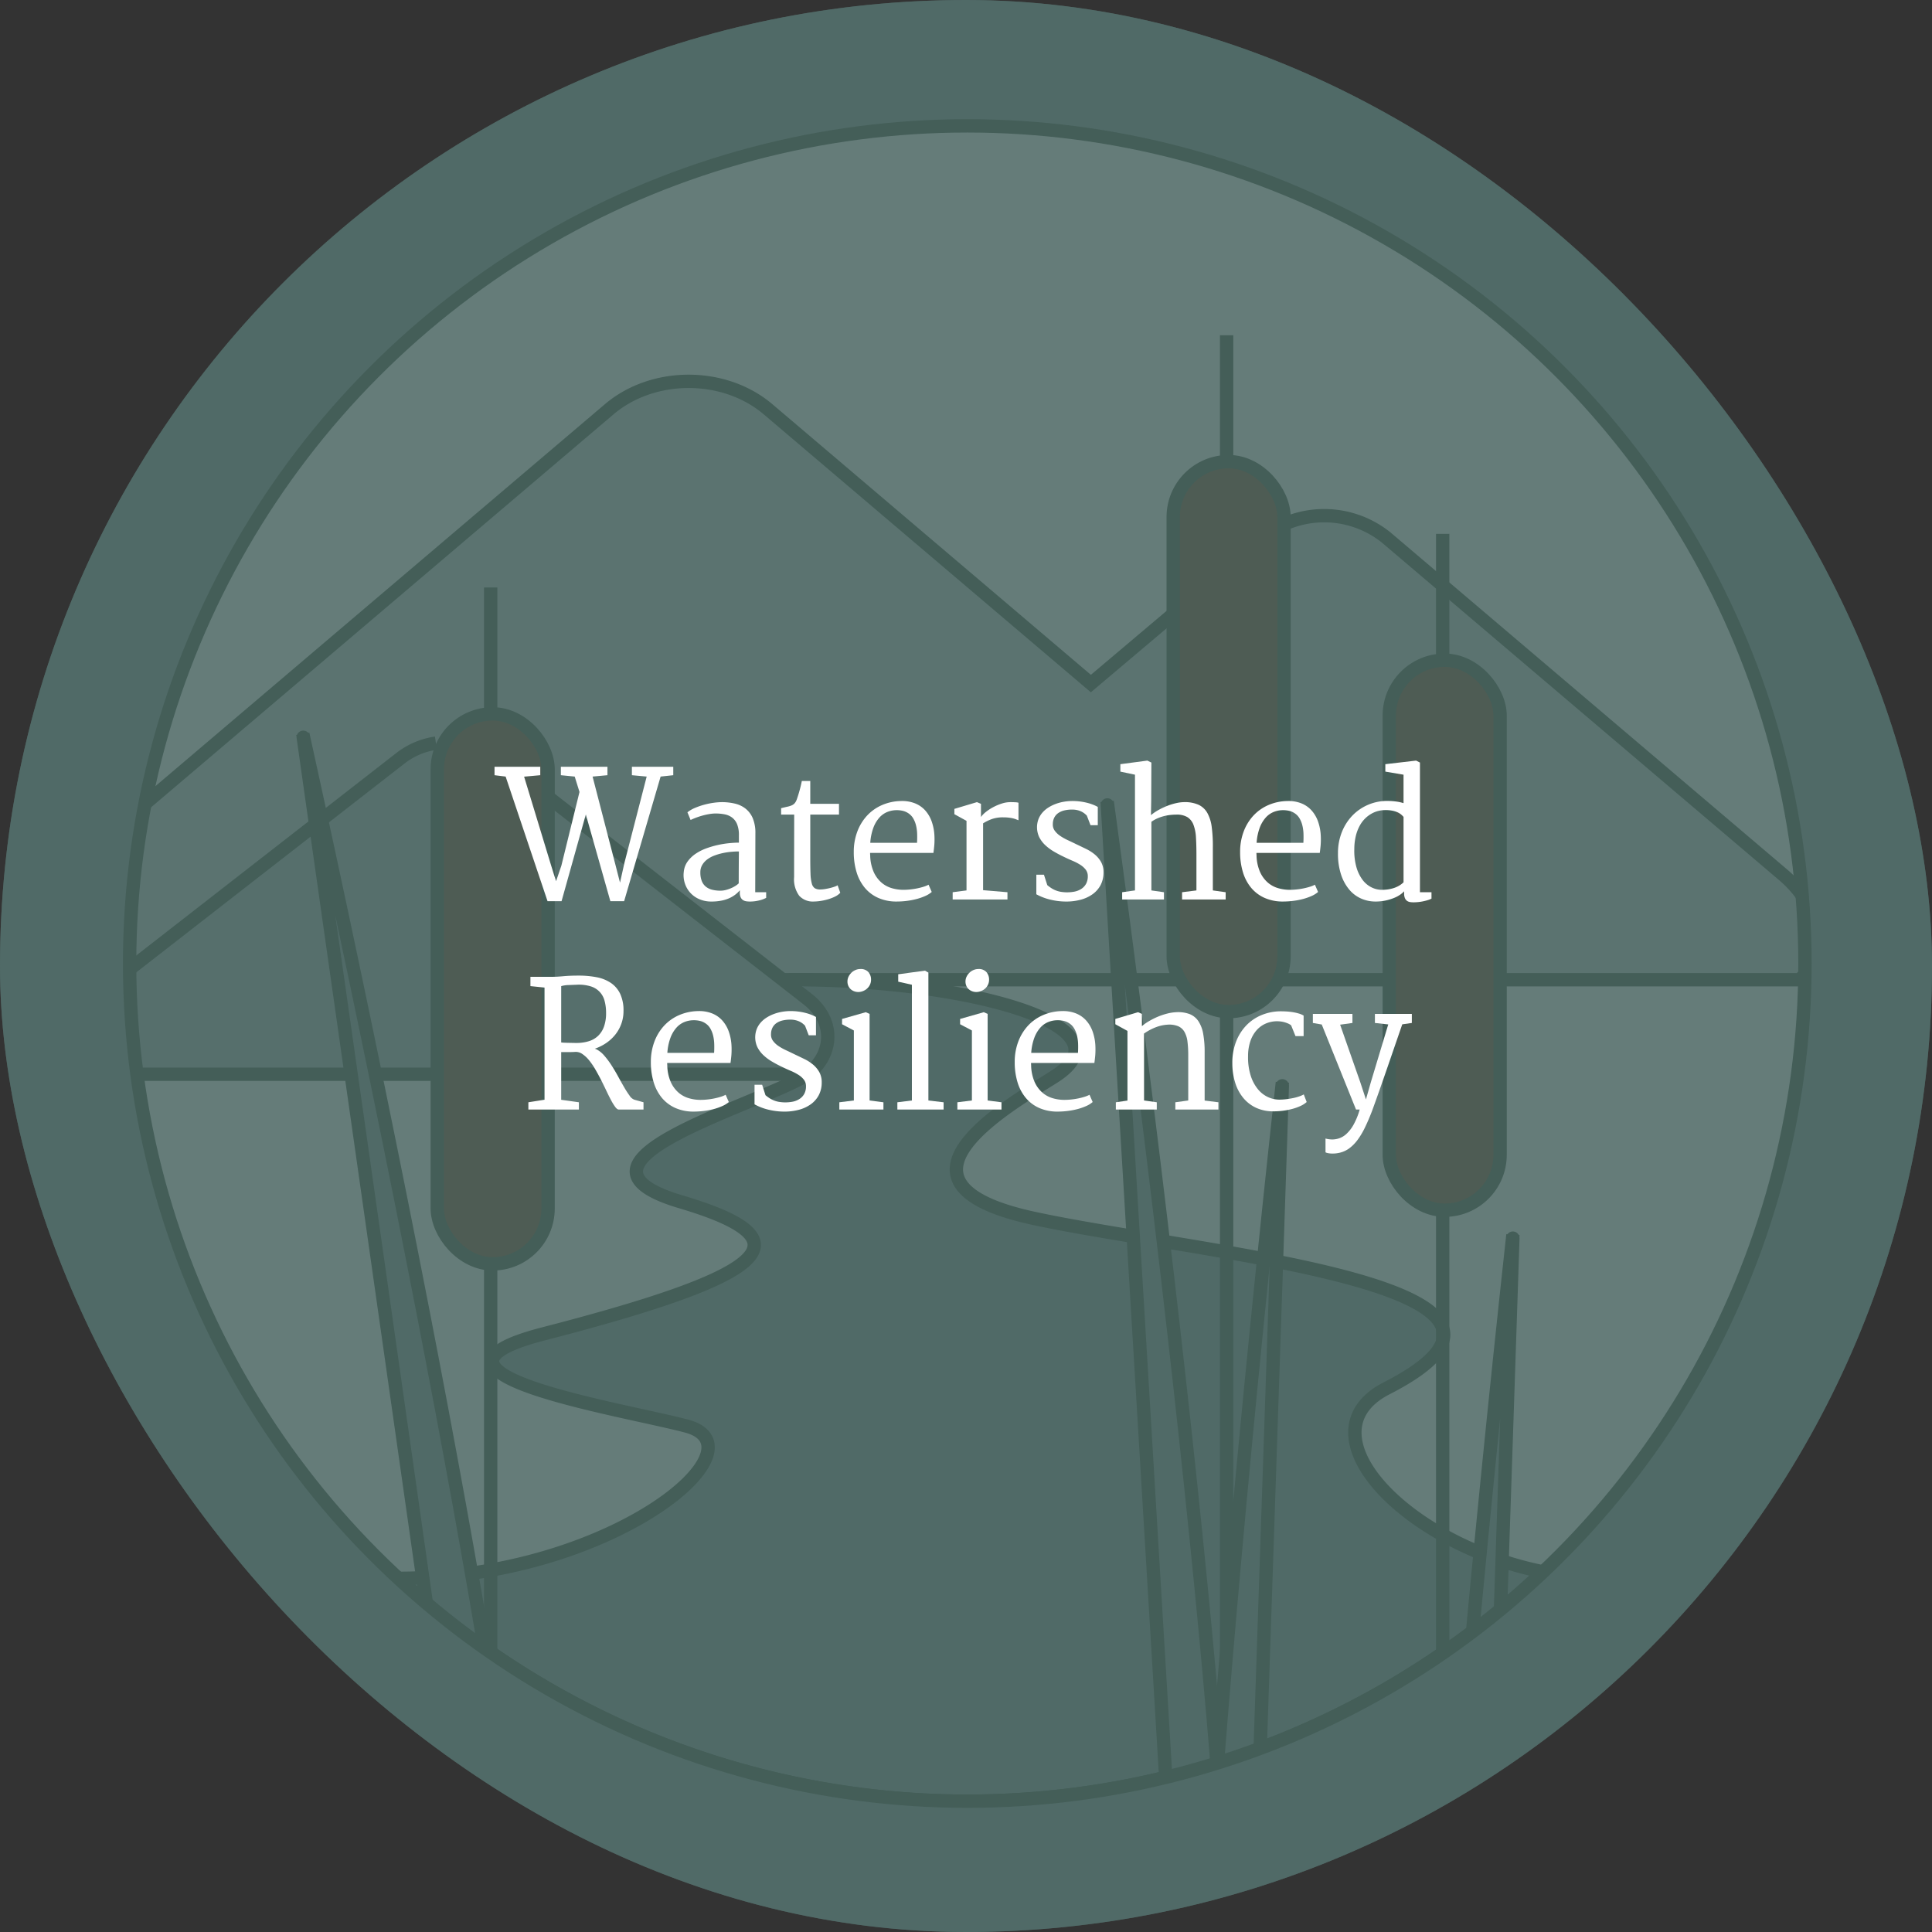<svg xmlns="http://www.w3.org/2000/svg" xmlns:xlink="http://www.w3.org/1999/xlink" width="330" height="330" viewBox="0 0 330 330"><rect x="0" y="0" width="330" height="330" fill="#333333" stroke="none"/><defs><style>.a{fill:none;}.a,.e,.f,.g,.h{stroke:#2d473c;stroke-miterlimit:10;stroke-width:2.278px;}.b,.g,.i{fill:#506a67;}.c{clip-path:url(#a);}.d{fill:#8d9e9c;}.e{fill:#6f8582;}.f{fill:#617976;}.h{fill:#4b4330;}.i{opacity:0.65;}.j{fill:#fff;}</style><clipPath id="a"><circle class="a" cx="165.22" cy="164.577" r="143.079"/></clipPath></defs><rect class="b" width="330" height="330" rx="165"/><g class="c"><circle class="d" cx="165.22" cy="164.577" r="143.079"/><path class="e" d="M16.544,167.345c-7.498-6.371-7.498-16.701,0-23.073l87.503-74.358c7.498-6.371,19.654-6.371,27.152,0l55.128,46.842,14.074-11.887,18.691-15.231a16.912,16.912,0,0,1,17.665,2.16l67.849,57.656c5.814,4.94,8.539,12.95,2.726,17.89H255.778"/><path class="f" d="M74.835,183.489H15.521c-4.542-3.536-4.542-9.27,0-12.806L68.528,129.412a12.878,12.878,0,0,1,5.929-2.475"/><line class="a" x1="201.456" y1="167.345" x2="134.739" y2="167.345"/><line class="a" x1="237.319" y1="167.345" x2="218.465" y2="167.345"/><path class="g" d="M262.362,269.625a143.082,143.082,0,0,1-193.482.736l-.725-.778c36.056.03,62.945-22.338,49.089-26.004-11.065-2.928-50.262-9.071-24.495-15.723,39.385-10.168,45.4-16.093,23.54-22.576-22.726-6.741,11.831-15.945,21.747-21.762l-4.349-16.175c30.103-.329,60.517,7.583,46.384,16.57-7.45,4.738-31.493,18.142-3.499,24.189s94.957,11.288,60.282,29.027c-14.82,7.582,2.889,26.535,26.631,31.335Z"/><path class="f" d="M93.992,136.432l43.99,34.251c4.542,3.536,4.542,9.27,0,12.806H93.822"/><rect class="h" x="74.689" y="121.935" width="18.929" height="93.943" rx="9.465"/><line class="h" x1="83.812" y1="100.349" x2="83.812" y2="121.935"/><line class="h" x1="83.812" y1="215.387" x2="83.812" y2="361.406"/><rect class="h" x="200.392" y="78.849" width="18.929" height="93.943" rx="9.465"/><line class="h" x1="209.515" y1="57.263" x2="209.515" y2="78.849"/><line class="h" x1="209.515" y1="172.301" x2="209.515" y2="318.319"/><rect class="h" x="237.298" y="112.77" width="18.929" height="93.943" rx="9.465"/><line class="h" x1="246.422" y1="91.184" x2="246.422" y2="112.77"/><line class="h" x1="246.422" y1="206.222" x2="246.422" y2="352.24"/><path class="g" d="M84.425,355.37S51.637,124.972,51.709,125.3c24.597,111.708,41.517,208.055,37.763,218.957S84.425,355.37,84.425,355.37Z"/><path class="g" d="M203.038,368.817s-13.973-232.298-13.928-231.966c15.446,113.337,24.487,210.739,19.86,221.3S203.038,368.817,203.038,368.817Z"/><path class="g" d="M211.277,417.079s7.808-232.587,7.771-232.254C206.614,298.532,200.159,396.14,205.064,406.575S211.277,417.079,211.277,417.079Z"/><path class="g" d="M250.656,443.098s7.808-232.587,7.771-232.254C245.993,324.55,239.538,422.158,244.444,432.593S250.656,443.098,250.656,443.098Z"/></g><circle class="a" cx="165.22" cy="164.577" r="143.079"/><rect class="i" width="330" height="330" rx="165"/><path class="j" d="M86.366,132.644l-1.897-.233v-1.445h7.811v1.445l-2.759.248,4.57,15.022q.219.716.438,1.417t.453,1.416l.905-2.657,3.095-12.585-.817-2.628-2.365-.233v-1.445h7.957v1.445l-2.54.233,3.971,15.329.715,2.789.745-3.344,3.811-14.774-2.526-.233v-1.445h7.066v1.445l-2.161.233-6.234,21.286h-2.35l-4.19-14.818-4.146,14.818h-2.394Z"/><path class="j" d="M116.792,148.937a3.596,3.596,0,0,1,.657-1.788,5.451,5.451,0,0,1,1.372-1.321,8.249,8.249,0,0,1,1.818-.92,15.324,15.324,0,0,1,2.007-.584,16.267,16.267,0,0,1,1.942-.307q.934-.088,1.621-.088V142.66a4.858,4.858,0,0,0-.307-1.876,2.706,2.706,0,0,0-.847-1.132,3.076,3.076,0,0,0-1.27-.555,8.011,8.011,0,0,0-1.577-.146,6.321,6.321,0,0,0-.949.081,10.797,10.797,0,0,0-1.088.226q-.562.147-1.131.351a11.117,11.117,0,0,0-1.081.452l-.54-1.313a5.406,5.406,0,0,1,1.321-.767,12.161,12.161,0,0,1,1.606-.547,12.441,12.441,0,0,1,1.606-.321,10.486,10.486,0,0,1,1.336-.102,9.716,9.716,0,0,1,2.197.241,4.684,4.684,0,0,1,1.832.847,4.14,4.14,0,0,1,1.249,1.635,6.463,6.463,0,0,1,.46,2.621l-.029,10.044h1.869v.964a5.058,5.058,0,0,1-1.263.452,6.614,6.614,0,0,1-1.511.176,4.805,4.805,0,0,1-.569-.037,1.478,1.478,0,0,1-.562-.182,1.13,1.13,0,0,1-.424-.453,1.777,1.777,0,0,1-.168-.847v-.409a4.705,4.705,0,0,1-.796.76,5.261,5.261,0,0,1-1.051.613,6.209,6.209,0,0,1-1.343.408,8.768,8.768,0,0,1-1.671.146,5.069,5.069,0,0,1-2.066-.409,4.381,4.381,0,0,1-2.467-2.708A4.492,4.492,0,0,1,116.792,148.937Zm2.833.059a4.028,4.028,0,0,0,.233,1.46,2.344,2.344,0,0,0,.679.971,2.744,2.744,0,0,0,1.087.54,5.706,5.706,0,0,0,1.445.168,3.589,3.589,0,0,0,.891-.116,6.401,6.401,0,0,0,.869-.292,5.28,5.28,0,0,0,.774-.402,3.309,3.309,0,0,0,.577-.445q0-1.371.007-2.723.007-1.349.022-2.723-.614,0-1.343.065a11.781,11.781,0,0,0-1.46.227,9.849,9.849,0,0,0-1.416.424,4.799,4.799,0,0,0-1.212.664,3.208,3.208,0,0,0-.839.941A2.425,2.425,0,0,0,119.625,148.996Z"/><path class="j" d="M135.64,149.813q0-2.687.007-5.336t.007-5.336H133.421v-1.096q.642-.16,1.073-.255a4.033,4.033,0,0,0,.716-.219,1.522,1.522,0,0,0,.474-.315,1.823,1.823,0,0,0,.351-.555c.068-.165.153-.409.255-.73s.199-.649.292-.985.173-.651.241-.948.111-.509.131-.636H138.4v3.898h4.905v1.84H138.4v7.357q0,1.695.043,2.753a7.231,7.231,0,0,0,.219,1.656,1.362,1.362,0,0,0,.511.81,1.744,1.744,0,0,0,.935.212,5.034,5.034,0,0,0,.81-.073c.297-.049.584-.106.862-.175s.533-.143.766-.227a2.471,2.471,0,0,0,.526-.241l.453,1.285a3.064,3.064,0,0,1-.891.643,7.207,7.207,0,0,1-1.205.467,9.521,9.521,0,0,1-1.299.285,8.158,8.158,0,0,1-1.146.095,3.14,3.14,0,0,1-2.467-.979A4.737,4.737,0,0,1,135.64,149.813Z"/><path class="j" d="M145.831,145.521a9.736,9.736,0,0,1,.591-3.445,8.278,8.278,0,0,1,1.65-2.731,7.63,7.63,0,0,1,2.547-1.817,8.485,8.485,0,0,1,3.285-.708,6,6,0,0,1,2.321.372,4.673,4.673,0,0,1,1.767,1.189,5.652,5.652,0,0,1,1.146,1.928,8.513,8.513,0,0,1,.475,2.584,12.59,12.59,0,0,1-.037,1.591q-.066.672-.139,1.197H148.619v.168a1.017,1.017,0,0,0,.015.168,7.474,7.474,0,0,0,.599,2.92,5.23,5.23,0,0,0,1.35,1.832,4.705,4.705,0,0,0,1.789.949,7.141,7.141,0,0,0,1.913.271,11.466,11.466,0,0,0,1.197-.067,11.73,11.73,0,0,0,1.219-.189q.591-.124,1.095-.284a4.34,4.34,0,0,0,.81-.336l.54,1.24a4.262,4.262,0,0,1-1.103.686,9.519,9.519,0,0,1-1.482.519,12.944,12.944,0,0,1-1.679.321,13.923,13.923,0,0,1-1.708.109,7.645,7.645,0,0,1-3.132-.607,6.324,6.324,0,0,1-2.299-1.708,7.545,7.545,0,0,1-1.423-2.664A11.649,11.649,0,0,1,145.831,145.521Zm10.804-1.562q.044-.744.022-1.496a7.111,7.111,0,0,0-.183-1.431,4.481,4.481,0,0,0-.489-1.241,2.632,2.632,0,0,0-.883-.912,2.861,2.861,0,0,0-.861-.373,4.428,4.428,0,0,0-1.095-.124,4.231,4.231,0,0,0-1.584.307,3.684,3.684,0,0,0-1.373.979,5.527,5.527,0,0,0-1.015,1.73,9.117,9.117,0,0,0-.525,2.562Z"/><path class="j" d="M162.723,152.397l2.365-.307V140.207l-2.073-1.139v-.905l3.854-1.153.687.292v2.248a4.138,4.138,0,0,1,.839-.861,7.927,7.927,0,0,1,1.263-.824,8.636,8.636,0,0,1,1.46-.613,4.722,4.722,0,0,1,1.431-.241q.481,0,.869.021a2.137,2.137,0,0,1,.547.081v2.992c-.156-.058-.316-.119-.482-.183a3.98,3.98,0,0,0-.547-.16,6.864,6.864,0,0,0-.679-.109,7.714,7.714,0,0,0-.876-.044,5.709,5.709,0,0,0-1.986.3,7.971,7.971,0,0,0-1.475.723v11.416l4.161.351v1.241h-9.358Z"/><path class="j" d="M177.015,149.404h1.299l.569,1.781a6.519,6.519,0,0,0,.723.533,4.238,4.238,0,0,0,.73.372,4.437,4.437,0,0,0,.796.227,6.689,6.689,0,0,0,2.438-.029,3.348,3.348,0,0,0,1.183-.496,2.408,2.408,0,0,0,.774-.869,2.659,2.659,0,0,0,.277-1.255,1.797,1.797,0,0,0-.358-1.125,3.625,3.625,0,0,0-.941-.839,8.997,8.997,0,0,0-1.329-.686q-.745-.314-1.519-.693-.861-.409-1.686-.897a8.052,8.052,0,0,1-1.46-1.096,4.906,4.906,0,0,1-1.015-1.364,3.979,3.979,0,0,1-.095-3.11,3.852,3.852,0,0,1,.686-1.095,4.673,4.673,0,0,1,1-.84,6.713,6.713,0,0,1,1.212-.599,7.67,7.67,0,0,1,1.321-.364,8.445,8.445,0,0,1,1.335-.139,10.212,10.212,0,0,1,1.409.065,10.349,10.349,0,0,1,1.27.227,8.114,8.114,0,0,1,1.066.335,6.944,6.944,0,0,1,.81.38v3.124h-1.241l-.628-1.635a3.552,3.552,0,0,0-.445-.401,2.943,2.943,0,0,0-.54-.321,3.473,3.473,0,0,0-.679-.227,3.842,3.842,0,0,0-.862-.087,5.646,5.646,0,0,0-1.292.139,3.098,3.098,0,0,0-1.029.431,2.118,2.118,0,0,0-.693.759,2.428,2.428,0,0,0-.27,1.124,1.773,1.773,0,0,0,.321,1.147,3.709,3.709,0,0,0,.919.883,8.879,8.879,0,0,0,1.307.737q.738.344,1.511.723.803.381,1.628.781a7.267,7.267,0,0,1,1.482.949,4.612,4.612,0,0,1,1.073,1.284,3.522,3.522,0,0,1,.416,1.76,4.569,4.569,0,0,1-.497,2.175,4.521,4.521,0,0,1-1.365,1.562,6.17,6.17,0,0,1-2.029.941,9.47,9.47,0,0,1-2.489.315,11.483,11.483,0,0,1-2.657-.315,9.53,9.53,0,0,1-2.438-.927Z"/><path class="j" d="M191.673,152.397l2.19-.307V132.323l-2.497-.525v-1.27l4.613-.613.686.336-.029,6.453-.044,2.525a8.974,8.974,0,0,1,1.394-.934,12.061,12.061,0,0,1,1.511-.694,10.389,10.389,0,0,1,1.482-.438,6.324,6.324,0,0,1,1.307-.153,5.694,5.694,0,0,1,2.438.452,3.392,3.392,0,0,1,1.497,1.395,6.626,6.626,0,0,1,.752,2.416,24.733,24.733,0,0,1,.19,3.504v7.314l2.189.307v1.241h-7.445v-1.241l2.453-.307v-6.073q0-1.693-.081-2.978a7.13,7.13,0,0,0-.423-2.153,2.642,2.642,0,0,0-1.029-1.307,3.511,3.511,0,0,0-1.898-.438,9.736,9.736,0,0,0-1.022.058,7.995,7.995,0,0,0-1.087.197,7.445,7.445,0,0,0-1.095.373,5.592,5.592,0,0,0-1.059.598v11.724l2.147.307v1.241h-7.139Z"/><path class="j" d="M211.821,145.521a9.736,9.736,0,0,1,.591-3.445,8.278,8.278,0,0,1,1.65-2.731,7.631,7.631,0,0,1,2.547-1.817,8.485,8.485,0,0,1,3.285-.708,6,6,0,0,1,2.321.372,4.673,4.673,0,0,1,1.767,1.189,5.65,5.65,0,0,1,1.146,1.928,8.513,8.513,0,0,1,.475,2.584,12.572,12.572,0,0,1-.037,1.591q-.066.672-.139,1.197H214.61v.168a1.016,1.016,0,0,0,.015.168,7.476,7.476,0,0,0,.599,2.92,5.23,5.23,0,0,0,1.35,1.832,4.706,4.706,0,0,0,1.789.949,7.142,7.142,0,0,0,1.913.271,11.47,11.47,0,0,0,1.197-.067,11.728,11.728,0,0,0,1.219-.189q.591-.124,1.095-.284a4.338,4.338,0,0,0,.81-.336l.54,1.24a4.262,4.262,0,0,1-1.103.686,9.522,9.522,0,0,1-1.482.519,12.949,12.949,0,0,1-1.679.321,13.922,13.922,0,0,1-1.708.109,7.645,7.645,0,0,1-3.132-.607,6.323,6.323,0,0,1-2.299-1.708,7.544,7.544,0,0,1-1.423-2.664A11.652,11.652,0,0,1,211.821,145.521Zm10.804-1.562q.044-.744.022-1.496a7.118,7.118,0,0,0-.183-1.431,4.484,4.484,0,0,0-.489-1.241,2.632,2.632,0,0,0-.883-.912,2.859,2.859,0,0,0-.861-.373,4.428,4.428,0,0,0-1.095-.124,4.231,4.231,0,0,0-1.584.307,3.684,3.684,0,0,0-1.373.979,5.527,5.527,0,0,0-1.015,1.73,9.113,9.113,0,0,0-.525,2.562Z"/><path class="j" d="M234.917,153.989a6.034,6.034,0,0,1-2.379-.489,5.558,5.558,0,0,1-2.037-1.504,7.721,7.721,0,0,1-1.424-2.569,11.271,11.271,0,0,1-.54-3.687,9.594,9.594,0,0,1,.657-3.599,8.646,8.646,0,0,1,1.795-2.825,8.231,8.231,0,0,1,5.986-2.511,10.952,10.952,0,0,1,1.504.102,7.22,7.22,0,0,1,1.255.277V132.323l-3.109-.525v-1.27l5.256-.613.657.336v22.148h1.971v1.095a3.747,3.747,0,0,1-.621.249q-.372.116-.789.204a7.816,7.816,0,0,1-.847.131,8,8,0,0,1-.81.044,4.298,4.298,0,0,1-.548-.036,1.268,1.268,0,0,1-.518-.183,1.091,1.091,0,0,1-.387-.452,1.921,1.921,0,0,1-.153-.847v-.365a4.003,4.003,0,0,1-.643.555,5.249,5.249,0,0,1-1.051.569,8.733,8.733,0,0,1-1.438.445A8.18,8.18,0,0,1,234.917,153.989Zm1.125-2a6.875,6.875,0,0,0,.869-.052,6.27,6.27,0,0,0,.752-.139,4.735,4.735,0,0,0,1.226-.467,3.973,3.973,0,0,0,.847-.628V139.535a3.726,3.726,0,0,0-.394-.394,2.601,2.601,0,0,0-.606-.38,4.063,4.063,0,0,0-.891-.285,6.011,6.011,0,0,0-1.219-.109,5.149,5.149,0,0,0-1.154.139,4.624,4.624,0,0,0-1.182.46,5.22,5.22,0,0,0-1.11.832,5.317,5.317,0,0,0-.934,1.249,7.113,7.113,0,0,0-.657,1.723,9.716,9.716,0,0,0-.263,2.256,10.296,10.296,0,0,0,.365,3.109,6.586,6.586,0,0,0,1.059,2.168,4.309,4.309,0,0,0,1.526,1.27A4.017,4.017,0,0,0,236.042,151.989Z"/><path class="j" d="M90.25,188.277l2.759-.438V168.684l-2.409-.248v-1.591h3.84q.701,0,1.81-.102t2.57-.103a16.039,16.039,0,0,1,3.088.277,6.527,6.527,0,0,1,2.431.972,4.671,4.671,0,0,1,1.591,1.861,6.683,6.683,0,0,1,.569,2.934,6.366,6.366,0,0,1-.357,2.146,6.511,6.511,0,0,1-1,1.833,7.055,7.055,0,0,1-1.54,1.452,8.046,8.046,0,0,1-1.993,1.008c.048.02.097.039.146.058l.146.059a4.537,4.537,0,0,1,1.328,1.088,14.207,14.207,0,0,1,1.234,1.657q.591.92,1.131,1.912t1.029,1.832a15.787,15.787,0,0,0,.92,1.424,1.683,1.683,0,0,0,.81.686l1.562.438v1.241h-4.219c-.185,0-.387-.146-.606-.438a9.217,9.217,0,0,1-.708-1.147q-.38-.708-.811-1.621-.431-.911-.905-1.847-.475-.933-.993-1.824a11.704,11.704,0,0,0-1.08-1.57,5.198,5.198,0,0,0-1.161-1.065,1.918,1.918,0,0,0-1.241-.328q-.511.029-1.088.029H95.856v8.146l3.022.423v1.241H90.25Zm5.606-10.22a4.596,4.596,0,0,0,.518.044q.344.015.723.022t.745.014c.243.006.443.008.599.008a7.122,7.122,0,0,0,2.11-.292,4.025,4.025,0,0,0,1.599-.912,4.098,4.098,0,0,0,1.015-1.592,6.761,6.761,0,0,0,.357-2.329,7.751,7.751,0,0,0-.248-2.036,3.46,3.46,0,0,0-2.394-2.511,6.862,6.862,0,0,0-2.438-.27q-.716.029-1.372.051a4.979,4.979,0,0,0-1.212.183Z"/><path class="j" d="M111.171,181.401a9.736,9.736,0,0,1,.591-3.445,8.277,8.277,0,0,1,1.65-2.731,7.63,7.63,0,0,1,2.547-1.817,8.484,8.484,0,0,1,3.285-.708,6,6,0,0,1,2.321.372,4.672,4.672,0,0,1,1.767,1.189,5.652,5.652,0,0,1,1.146,1.928,8.514,8.514,0,0,1,.475,2.584,12.591,12.591,0,0,1-.037,1.591q-.066.672-.139,1.197H113.96v.168a1.017,1.017,0,0,0,.015.168,7.476,7.476,0,0,0,.599,2.92,5.23,5.23,0,0,0,1.35,1.832,4.708,4.708,0,0,0,1.789.949,7.141,7.141,0,0,0,1.913.27,11.469,11.469,0,0,0,1.197-.066,11.728,11.728,0,0,0,1.219-.189q.591-.124,1.095-.284a4.338,4.338,0,0,0,.81-.336l.54,1.24a4.262,4.262,0,0,1-1.103.686,9.519,9.519,0,0,1-1.482.519,12.944,12.944,0,0,1-1.679.321,13.923,13.923,0,0,1-1.708.109,7.645,7.645,0,0,1-3.132-.606,6.324,6.324,0,0,1-2.299-1.708,7.545,7.545,0,0,1-1.423-2.664A11.652,11.652,0,0,1,111.171,181.401Zm10.804-1.562q.044-.744.022-1.496a7.111,7.111,0,0,0-.183-1.431,4.481,4.481,0,0,0-.489-1.241,2.632,2.632,0,0,0-.883-.912,2.861,2.861,0,0,0-.861-.373,4.433,4.433,0,0,0-1.095-.124,4.231,4.231,0,0,0-1.584.307,3.684,3.684,0,0,0-1.373.979,5.526,5.526,0,0,0-1.015,1.73,9.117,9.117,0,0,0-.525,2.562Z"/><path class="j" d="M128.881,185.284H130.18l.569,1.781a6.542,6.542,0,0,0,.723.533,4.234,4.234,0,0,0,.73.372,4.439,4.439,0,0,0,.796.227,6.689,6.689,0,0,0,2.438-.029,3.348,3.348,0,0,0,1.183-.496,2.409,2.409,0,0,0,.774-.869,2.66,2.66,0,0,0,.277-1.255,1.797,1.797,0,0,0-.358-1.125,3.627,3.627,0,0,0-.941-.839,8.983,8.983,0,0,0-1.329-.686q-.745-.314-1.519-.693-.861-.409-1.686-.897a8.046,8.046,0,0,1-1.46-1.096,4.905,4.905,0,0,1-1.015-1.364,3.979,3.979,0,0,1-.095-3.11,3.854,3.854,0,0,1,.686-1.095,4.673,4.673,0,0,1,1-.84,6.713,6.713,0,0,1,1.212-.599,7.672,7.672,0,0,1,1.321-.364,8.445,8.445,0,0,1,1.335-.139,10.212,10.212,0,0,1,1.409.065,10.346,10.346,0,0,1,1.27.227,8.136,8.136,0,0,1,1.066.335,6.958,6.958,0,0,1,.81.38v3.124h-1.241l-.628-1.635a3.56,3.56,0,0,0-.445-.401,2.937,2.937,0,0,0-.54-.321,3.473,3.473,0,0,0-.679-.227,3.842,3.842,0,0,0-.862-.087,5.646,5.646,0,0,0-1.292.139,3.098,3.098,0,0,0-1.029.431,2.118,2.118,0,0,0-.693.759,2.428,2.428,0,0,0-.27,1.124,1.773,1.773,0,0,0,.321,1.147,3.709,3.709,0,0,0,.919.883,8.884,8.884,0,0,0,1.307.737q.738.344,1.511.723.803.381,1.628.781a7.27,7.27,0,0,1,1.482.949,4.612,4.612,0,0,1,1.073,1.284,3.521,3.521,0,0,1,.416,1.76,4.569,4.569,0,0,1-.497,2.175,4.521,4.521,0,0,1-1.365,1.562,6.17,6.17,0,0,1-2.029.941,9.474,9.474,0,0,1-2.489.314,11.489,11.489,0,0,1-2.657-.314,9.53,9.53,0,0,1-2.438-.927Z"/><path class="j" d="M143.364,188.277l2.482-.307v-11.957l-2.015-1.065v-.905l4.044-1.153.657.292v14.789l2.365.307v1.241h-7.533Zm3.227-18.833a1.983,1.983,0,0,1-.686-.124,1.848,1.848,0,0,1-.591-.351,1.662,1.662,0,0,1-.409-.562,1.807,1.807,0,0,1-.153-.759,1.867,1.867,0,0,1,.197-.847,2.353,2.353,0,0,1,.503-.679,2.292,2.292,0,0,1,.694-.445,2.015,2.015,0,0,1,.781-.161,1.735,1.735,0,0,1,1.409.533,1.928,1.928,0,0,1,.445,1.277,1.993,1.993,0,0,1-.19.876,2.061,2.061,0,0,1-.497.664,2.319,2.319,0,0,1-.701.424A2.209,2.209,0,0,1,146.59,169.444Z"/><path class="j" d="M153.276,188.277l2.482-.307V168.203l-2.336-.525v-1.27l4.57-.613.584.336v21.841l2.599.307v1.241h-7.898Z"/><path class="j" d="M163.526,188.277l2.482-.307v-11.957l-2.015-1.065v-.905l4.044-1.153.657.292v14.789l2.365.307v1.241H163.526Zm3.227-18.833a1.983,1.983,0,0,1-.686-.124,1.848,1.848,0,0,1-.591-.351,1.662,1.662,0,0,1-.409-.562,1.808,1.808,0,0,1-.153-.759,1.867,1.867,0,0,1,.197-.847,2.353,2.353,0,0,1,.503-.679,2.293,2.293,0,0,1,.694-.445,2.015,2.015,0,0,1,.781-.161,1.735,1.735,0,0,1,1.409.533,1.929,1.929,0,0,1,.445,1.277,1.993,1.993,0,0,1-.19.876,2.061,2.061,0,0,1-.497.664,2.318,2.318,0,0,1-.701.424A2.21,2.21,0,0,1,166.752,169.444Z"/><path class="j" d="M173.322,181.401a9.736,9.736,0,0,1,.591-3.445,8.277,8.277,0,0,1,1.65-2.731,7.63,7.63,0,0,1,2.547-1.817,8.484,8.484,0,0,1,3.285-.708,6,6,0,0,1,2.321.372,4.672,4.672,0,0,1,1.767,1.189,5.652,5.652,0,0,1,1.146,1.928,8.514,8.514,0,0,1,.475,2.584,12.591,12.591,0,0,1-.037,1.591q-.066.672-.139,1.197H176.11v.168a1.017,1.017,0,0,0,.015.168,7.476,7.476,0,0,0,.599,2.92,5.23,5.23,0,0,0,1.35,1.832,4.707,4.707,0,0,0,1.789.949,7.141,7.141,0,0,0,1.913.27,11.469,11.469,0,0,0,1.197-.066,11.728,11.728,0,0,0,1.219-.189q.591-.124,1.095-.284a4.338,4.338,0,0,0,.81-.336l.54,1.24a4.262,4.262,0,0,1-1.103.686,9.519,9.519,0,0,1-1.482.519,12.944,12.944,0,0,1-1.679.321,13.923,13.923,0,0,1-1.708.109,7.645,7.645,0,0,1-3.132-.606,6.324,6.324,0,0,1-2.299-1.708,7.545,7.545,0,0,1-1.423-2.664A11.649,11.649,0,0,1,173.322,181.401Zm10.804-1.562q.044-.744.022-1.496a7.103,7.103,0,0,0-.183-1.431,4.481,4.481,0,0,0-.489-1.241,2.632,2.632,0,0,0-.883-.912,2.861,2.861,0,0,0-.861-.373,4.433,4.433,0,0,0-1.095-.124,4.231,4.231,0,0,0-1.584.307,3.684,3.684,0,0,0-1.373.979,5.526,5.526,0,0,0-1.015,1.73,9.117,9.117,0,0,0-.525,2.562Z"/><path class="j" d="M190.593,188.277l1.986-.292V176.087l-2.073-1.139v-.905l3.883-1.153.657.292v2.088a8.628,8.628,0,0,1,1.197-.84,12.62,12.62,0,0,1,1.489-.752,11.116,11.116,0,0,1,1.621-.547,7.601,7.601,0,0,1,1.577-.241,5.606,5.606,0,0,1,2.278.328,3.232,3.232,0,0,1,1.489,1.212,5.693,5.693,0,0,1,.817,2.153,17.254,17.254,0,0,1,.248,3.154v8.248l2.351.292v1.241H200.755v-1.241l2.205-.307v-7.723a18.206,18.206,0,0,0-.132-2.336,4.387,4.387,0,0,0-.518-1.665,2.315,2.315,0,0,0-1.073-.963,4.035,4.035,0,0,0-1.795-.263,6.703,6.703,0,0,0-1.913.401,9.32,9.32,0,0,0-2.117,1.116v11.432l2.175.307v1.241h-6.993Z"/><path class="j" d="M210.493,181.664a9.997,9.997,0,0,1,.598-3.636,8.368,8.368,0,0,1,1.687-2.773,7.635,7.635,0,0,1,2.526-1.796,8.606,8.606,0,0,1,3.131-.716q.613-.013,1.248.022a11.189,11.189,0,0,1,1.197.131,7.979,7.979,0,0,1,1.029.241,3.134,3.134,0,0,1,.759.336v3.504h-1.387l-.745-1.84a2.294,2.294,0,0,0-.54-.321,4.905,4.905,0,0,0-.627-.219,4.268,4.268,0,0,0-.643-.124,5.188,5.188,0,0,0-.584-.036,4.881,4.881,0,0,0-1.869.364,4.446,4.446,0,0,0-1.577,1.103,5.415,5.415,0,0,0-1.095,1.855,7.846,7.846,0,0,0-.423,2.62,10.371,10.371,0,0,0,.467,3.402,6.926,6.926,0,0,0,1.255,2.313,4.854,4.854,0,0,0,1.723,1.315,4.629,4.629,0,0,0,1.869.416,9.971,9.971,0,0,0,1.183-.073q.613-.073,1.182-.189a8.159,8.159,0,0,0,1.051-.285,4.799,4.799,0,0,0,.788-.343l.496,1.299a4.21,4.21,0,0,1-1.051.672,8.55,8.55,0,0,1-1.38.496,12.024,12.024,0,0,1-1.577.314,12.524,12.524,0,0,1-1.657.109,6.931,6.931,0,0,1-2.993-.613,6.264,6.264,0,0,1-2.197-1.708,7.619,7.619,0,0,1-1.365-2.592A11.141,11.141,0,0,1,210.493,181.664Z"/><path class="j" d="M226.406,194.468a3.877,3.877,0,0,0,.577.117,4.488,4.488,0,0,0,.591.043,3.853,3.853,0,0,0,1.139-.189,3.489,3.489,0,0,0,1.241-.737,6.237,6.237,0,0,0,1.219-1.555,12.029,12.029,0,0,0,1.073-2.628h-.628l-5.854-14.526-1.518-.263v-1.548h6.76v1.548l-2.103.292,3.431,9.796.979,2.978.847-2.978,2.964-9.84-2.278-.248v-1.548h6.307v1.548l-1.635.233q-.978,2.833-1.715,4.979t-1.285,3.723q-.548,1.576-.935,2.672-.387,1.094-.649,1.825t-.423,1.175q-.161.445-.278.737-.569,1.46-1.146,2.628a12.764,12.764,0,0,1-1.219,2.022,6.89,6.89,0,0,1-1.38,1.401,4.508,4.508,0,0,1-1.643.767,5.324,5.324,0,0,1-1.285.145c-.097,0-.205-.005-.321-.015s-.231-.025-.343-.044a2.053,2.053,0,0,1-.299-.072.692.692,0,0,1-.19-.088Z"/></svg>